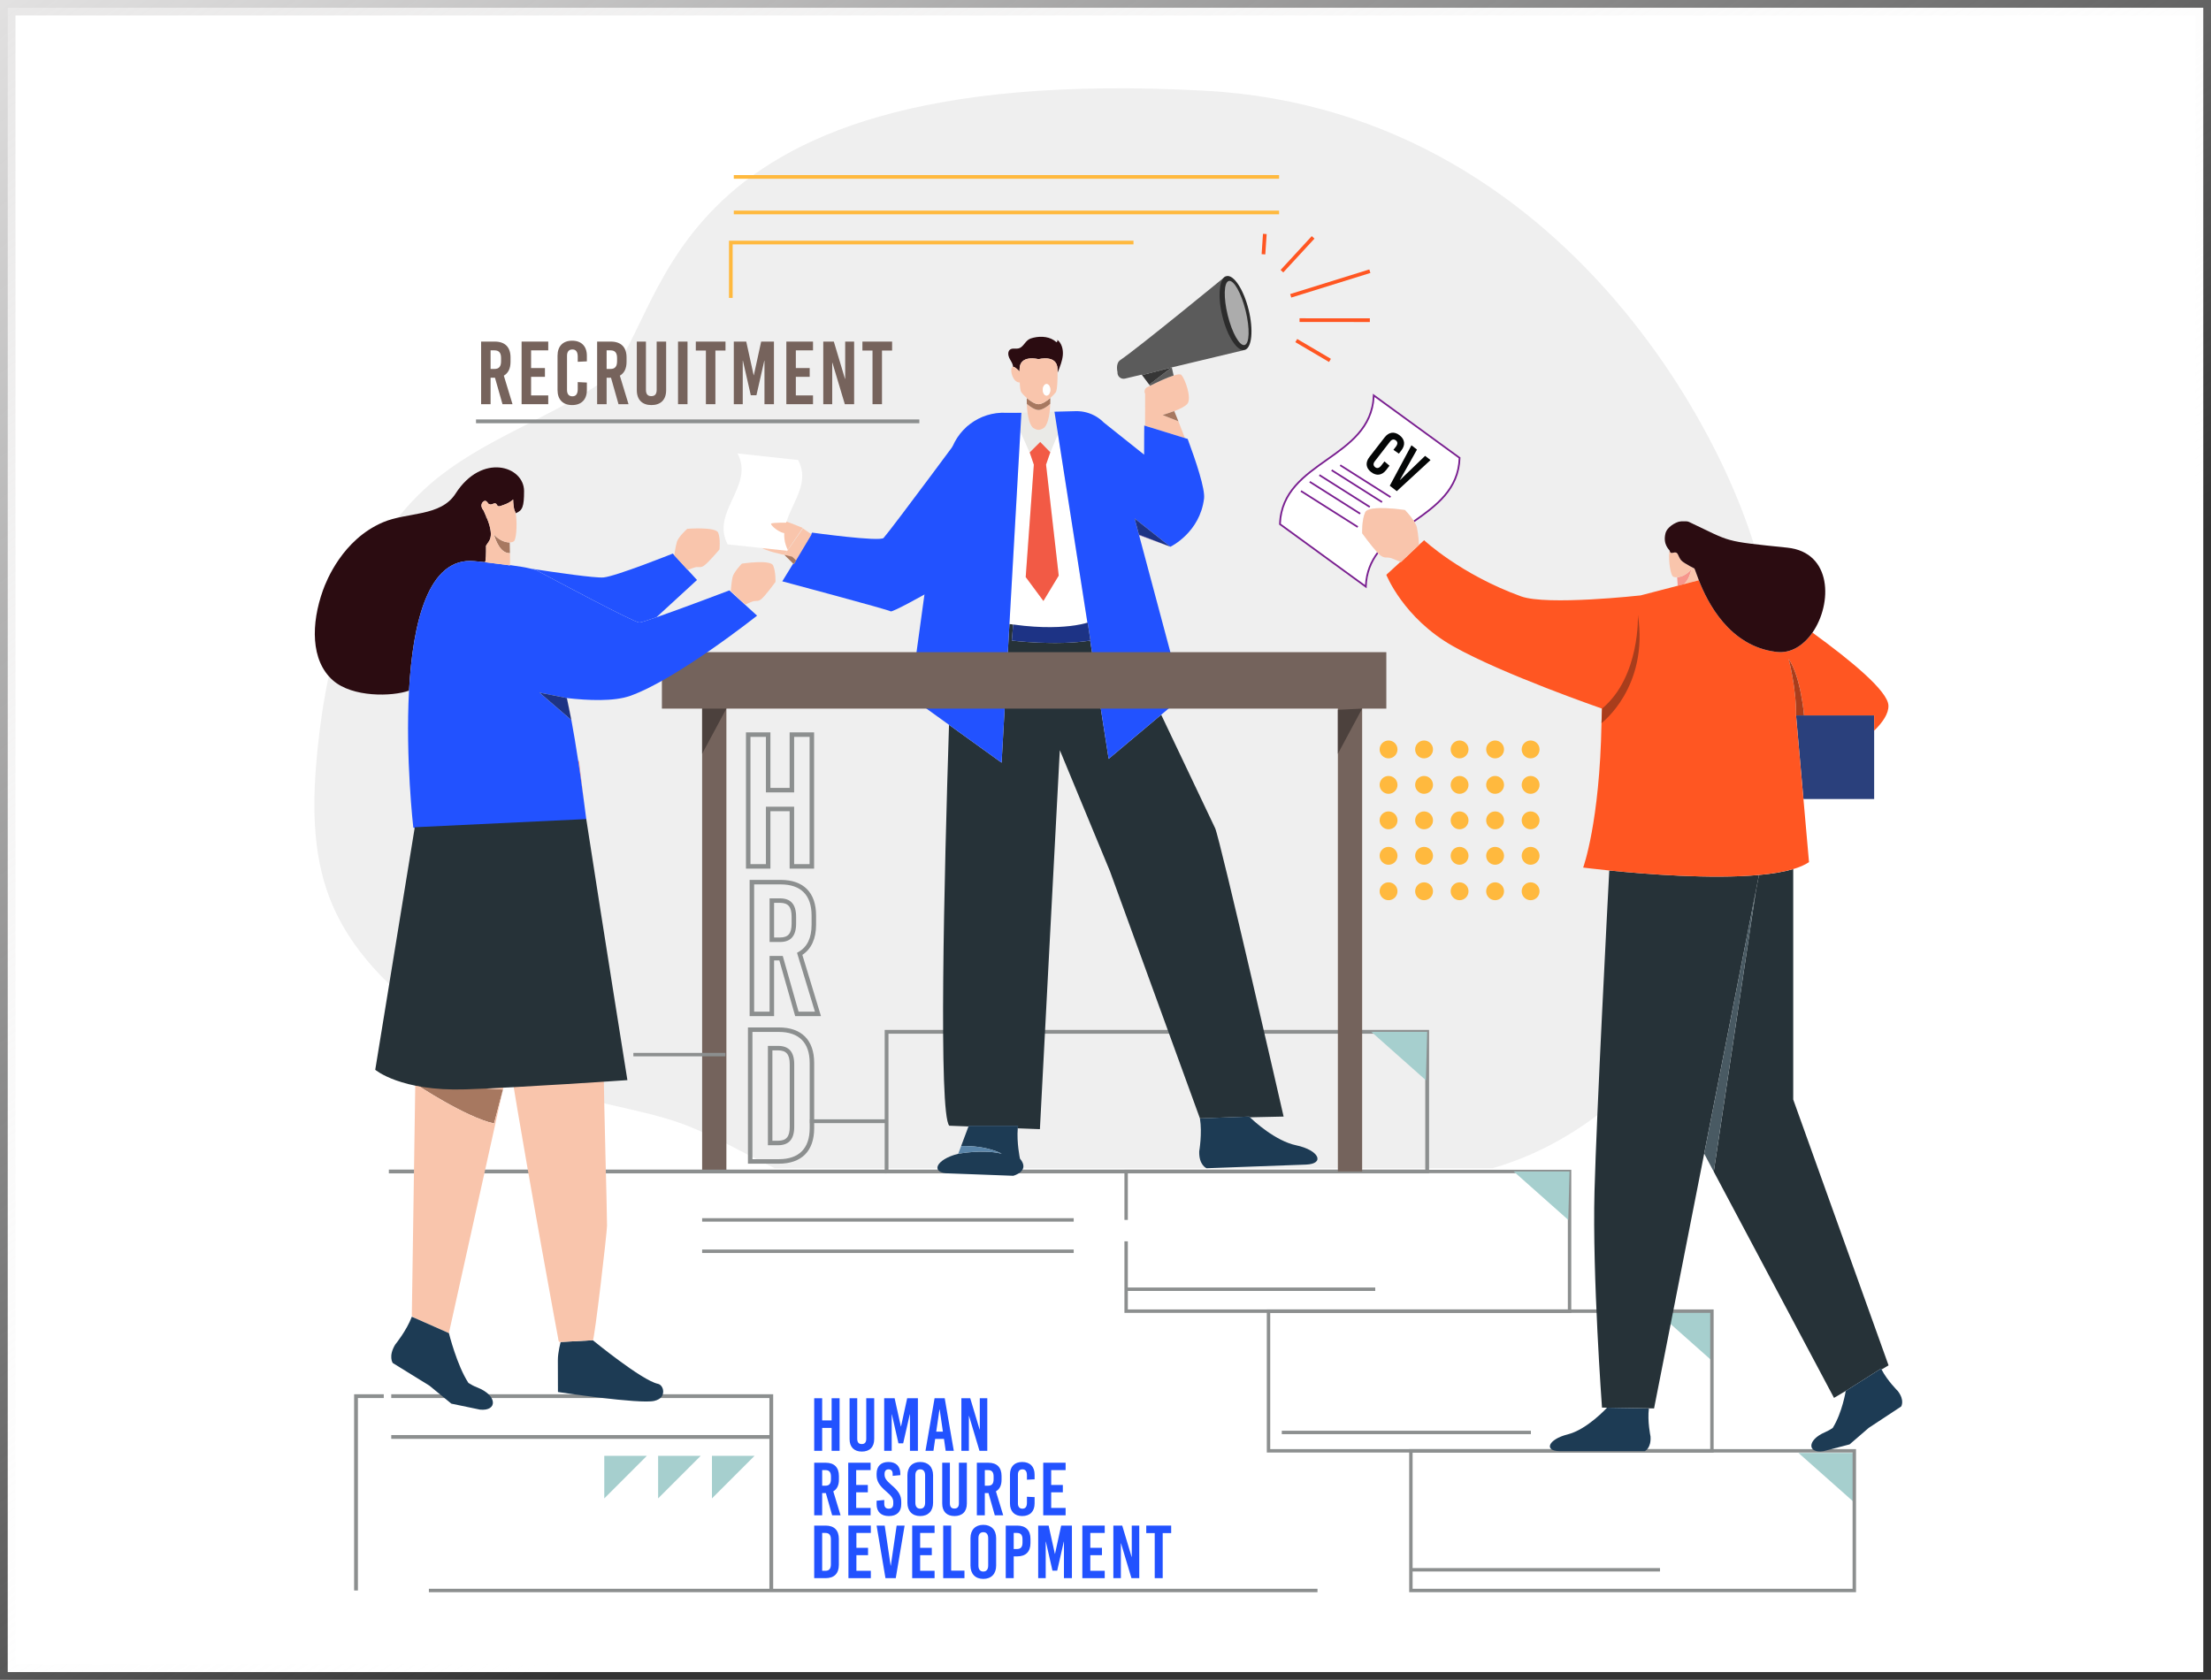 <?xml version="1.0" encoding="UTF-8"?> <svg xmlns="http://www.w3.org/2000/svg" width="429" height="326" viewBox="0 0 429 326" fill="none"><rect x="0" y="0" width="429" height="326" fill="#333333" stroke="none"/><path d="M3 1.5H1.5V3V323V324.5H3H426H427.5V323V3V1.5H426H3Z" fill="white"></path><path d="M3 1.5H1.5V3V323V324.5H3H426H427.5V323V3V1.5H426H3Z" stroke="url(#paint0_linear_10378_2779)" stroke-width="3"></path><path d="M291.089 252.81H220.176V238.464H276.744C284.666 238.464 291.089 244.887 291.089 252.81Z" fill="white"></path><path d="M318.252 280.361H247.339V266.016H303.907C311.829 266.016 318.252 272.438 318.252 280.361Z" fill="white"></path><path d="M347.226 306.275H276.312V291.929H332.88C340.803 291.929 347.226 298.352 347.226 306.275Z" fill="white"></path><path d="M342.597 115.902C340.47 94.593 307.63 21.605 233.783 17.605C122.842 11.595 130.712 64.915 116.099 74.625C105.672 81.552 93.335 85.536 83.803 93.65C69.197 106.085 63.588 126.132 61.633 145.215C60.628 155.016 60.435 165.209 64 174.395C68.377 185.671 77.92 194.142 87.991 200.841C95.777 206.021 104.146 210.448 113.128 213.05C119.317 214.843 125.754 215.757 131.828 217.905C138.263 220.179 144.173 223.776 150.325 226.722H289.593C310.662 220.679 327.184 202.897 335.485 182.54C344.004 161.646 344.839 138.354 342.597 115.902Z" fill="#EFEFEF"></path><path d="M150.02 308.667H149.284V271.322H75.915V270.585H150.02V308.667Z" fill="#8C8F8F"></path><path d="M69.445 308.667H68.709V270.585H74.463V271.322H69.445V308.667Z" fill="#8C8F8F"></path><path d="M271.155 145.443C271.155 146.4 270.379 147.176 269.421 147.176C268.464 147.176 267.688 146.4 267.688 145.443C267.688 144.485 268.464 143.709 269.421 143.709C270.379 143.709 271.155 144.485 271.155 145.443Z" fill="#FFB93E"></path><path d="M278.046 145.443C278.046 146.4 277.269 147.176 276.312 147.176C275.355 147.176 274.579 146.4 274.579 145.443C274.579 144.485 275.355 143.709 276.312 143.709C277.269 143.709 278.046 144.485 278.046 145.443Z" fill="#FFB93E"></path><path d="M284.936 145.443C284.936 146.4 284.16 147.176 283.202 147.176C282.245 147.176 281.47 146.4 281.47 145.443C281.47 144.485 282.245 143.709 283.202 143.709C284.16 143.709 284.936 144.485 284.936 145.443Z" fill="#FFB93E"></path><path d="M291.828 145.443C291.828 146.4 291.051 147.176 290.094 147.176C289.137 147.176 288.361 146.4 288.361 145.443C288.361 144.485 289.137 143.709 290.094 143.709C291.051 143.709 291.828 144.485 291.828 145.443Z" fill="#FFB93E"></path><path d="M298.718 145.443C298.718 146.4 297.941 147.176 296.985 147.176C296.027 147.176 295.251 146.4 295.251 145.443C295.251 144.485 296.027 143.709 296.985 143.709C297.941 143.709 298.718 144.485 298.718 145.443Z" fill="#FFB93E"></path><path d="M271.155 152.325C271.155 153.282 270.379 154.058 269.421 154.058C268.464 154.058 267.688 153.282 267.688 152.325C267.688 151.367 268.464 150.591 269.421 150.591C270.379 150.591 271.155 151.367 271.155 152.325Z" fill="#FFB93E"></path><path d="M278.046 152.325C278.046 153.282 277.269 154.058 276.312 154.058C275.355 154.058 274.579 153.282 274.579 152.325C274.579 151.367 275.355 150.591 276.312 150.591C277.269 150.591 278.046 151.367 278.046 152.325Z" fill="#FFB93E"></path><path d="M284.936 152.325C284.936 153.282 284.16 154.058 283.202 154.058C282.245 154.058 281.47 153.282 281.47 152.325C281.47 151.367 282.245 150.591 283.202 150.591C284.16 150.591 284.936 151.367 284.936 152.325Z" fill="#FFB93E"></path><path d="M291.828 152.325C291.828 153.282 291.051 154.058 290.094 154.058C289.137 154.058 288.361 153.282 288.361 152.325C288.361 151.367 289.137 150.591 290.094 150.591C291.051 150.591 291.828 151.367 291.828 152.325Z" fill="#FFB93E"></path><path d="M298.718 152.325C298.718 153.282 297.941 154.058 296.985 154.058C296.027 154.058 295.251 153.282 295.251 152.325C295.251 151.367 296.027 150.591 296.985 150.591C297.941 150.591 298.718 151.367 298.718 152.325Z" fill="#FFB93E"></path><path d="M271.155 159.207C271.155 160.165 270.379 160.94 269.421 160.94C268.464 160.94 267.688 160.165 267.688 159.207C267.688 158.249 268.464 157.474 269.421 157.474C270.379 157.474 271.155 158.249 271.155 159.207Z" fill="#FFB93E"></path><path d="M278.046 159.207C278.046 160.165 277.269 160.94 276.312 160.94C275.355 160.94 274.579 160.165 274.579 159.207C274.579 158.249 275.355 157.474 276.312 157.474C277.269 157.474 278.046 158.249 278.046 159.207Z" fill="#FFB93E"></path><path d="M284.936 159.207C284.936 160.165 284.16 160.94 283.202 160.94C282.245 160.94 281.47 160.165 281.47 159.207C281.47 158.249 282.245 157.474 283.202 157.474C284.16 157.474 284.936 158.249 284.936 159.207Z" fill="#FFB93E"></path><path d="M291.828 159.207C291.828 160.165 291.051 160.94 290.094 160.94C289.137 160.94 288.361 160.165 288.361 159.207C288.361 158.249 289.137 157.474 290.094 157.474C291.051 157.474 291.828 158.249 291.828 159.207Z" fill="#FFB93E"></path><path d="M298.718 159.207C298.718 160.165 297.941 160.94 296.985 160.94C296.027 160.94 295.251 160.165 295.251 159.207C295.251 158.249 296.027 157.474 296.985 157.474C297.941 157.474 298.718 158.249 298.718 159.207Z" fill="#FFB93E"></path><path d="M271.155 166.089C271.155 167.046 270.379 167.823 269.421 167.823C268.464 167.823 267.688 167.046 267.688 166.089C267.688 165.132 268.464 164.355 269.421 164.355C270.379 164.355 271.155 165.132 271.155 166.089Z" fill="#FFB93E"></path><path d="M278.046 166.089C278.046 167.046 277.269 167.823 276.312 167.823C275.355 167.823 274.579 167.046 274.579 166.089C274.579 165.132 275.355 164.355 276.312 164.355C277.269 164.355 278.046 165.132 278.046 166.089Z" fill="#FFB93E"></path><path d="M284.936 166.089C284.936 167.046 284.16 167.823 283.202 167.823C282.245 167.823 281.47 167.046 281.47 166.089C281.47 165.132 282.245 164.355 283.202 164.355C284.16 164.355 284.936 165.132 284.936 166.089Z" fill="#FFB93E"></path><path d="M291.828 166.089C291.828 167.046 291.051 167.823 290.094 167.823C289.137 167.823 288.361 167.046 288.361 166.089C288.361 165.132 289.137 164.355 290.094 164.355C291.051 164.355 291.828 165.132 291.828 166.089Z" fill="#FFB93E"></path><path d="M298.718 166.089C298.718 167.046 297.941 167.823 296.985 167.823C296.027 167.823 295.251 167.046 295.251 166.089C295.251 165.132 296.027 164.355 296.985 164.355C297.941 164.355 298.718 165.132 298.718 166.089Z" fill="#FFB93E"></path><path d="M271.155 172.971C271.155 173.928 270.379 174.705 269.421 174.705C268.464 174.705 267.688 173.928 267.688 172.971C267.688 172.014 268.464 171.237 269.421 171.237C270.379 171.237 271.155 172.014 271.155 172.971Z" fill="#FFB93E"></path><path d="M278.046 172.971C278.046 173.928 277.269 174.705 276.312 174.705C275.355 174.705 274.579 173.928 274.579 172.971C274.579 172.014 275.355 171.237 276.312 171.237C277.269 171.237 278.046 172.014 278.046 172.971Z" fill="#FFB93E"></path><path d="M284.936 172.971C284.936 173.928 284.16 174.705 283.202 174.705C282.245 174.705 281.47 173.928 281.47 172.971C281.47 172.014 282.245 171.237 283.202 171.237C284.16 171.237 284.936 172.014 284.936 172.971Z" fill="#FFB93E"></path><path d="M291.828 172.971C291.828 173.928 291.051 174.705 290.094 174.705C289.137 174.705 288.361 173.928 288.361 172.971C288.361 172.014 289.137 171.237 290.094 171.237C291.051 171.237 291.828 172.014 291.828 172.971Z" fill="#FFB93E"></path><path d="M298.718 172.971C298.718 173.928 297.941 174.705 296.985 174.705C296.027 174.705 295.251 173.928 295.251 172.971C295.251 172.014 296.027 171.237 296.985 171.237C297.941 171.237 298.718 172.014 298.718 172.971Z" fill="#FFB93E"></path><path d="M321.333 254.457L331.916 263.855L332.164 254.457H321.333Z" fill="#A6CFCE"></path><path d="M348.958 281.97L359.542 291.368L359.79 281.97H348.958Z" fill="#A6CFCE"></path><path d="M172.392 226.983H276.546V200.614H172.392V226.983ZM277.281 227.719H171.656V199.878H277.281V227.719Z" fill="#8C8F8F"></path><path d="M304.872 254.79H218.172V240.905H218.836V254.125H304.208V227.683H218.836V236.75H218.172V227.019H304.872V254.79Z" fill="#8C8F8F"></path><path d="M246.461 281.23H331.833V254.79H246.461V281.23ZM332.497 281.895H245.797V254.125H332.497V281.895Z" fill="#8C8F8F"></path><path d="M274.086 308.335H359.458V281.895H274.086V308.335ZM360.122 308.999H273.423V281.23H360.122V308.999Z" fill="#8C8F8F"></path><path d="M341.298 169.808C331.978 170.655 319.222 169.641 312.247 168.936C311.921 175.144 309.784 216.124 309.381 231.209C308.946 247.549 310.835 273.172 310.835 273.172L311.815 273.189H311.816L320.938 273.333L330.662 223.89L341.298 169.808Z" fill="#263238"></path><path d="M365.081 265.786L366.437 264.977L347.939 213.384V168.667C346.1 169.213 343.825 169.58 341.297 169.808L330.662 223.89L340.701 172.844L332.52 227.387L330.662 223.89L355.853 271.291L358.35 269.801L364.984 265.598C365.014 265.661 365.049 265.723 365.081 265.786Z" fill="#263238"></path><path d="M311.815 273.189C311.815 273.189 307.968 277.427 304.165 278.378C300.361 279.329 299.489 281.627 302.659 281.627H319.142C319.142 281.627 320.409 281.072 320.25 278.774C320.25 278.774 319.617 275.816 319.934 273.333L311.816 273.189H311.815Z" fill="#1D3B54"></path><path d="M368.241 269.967C368.241 269.967 366.206 267.963 365.081 265.786C365.048 265.723 365.014 265.661 364.983 265.598L358.35 269.801L358.125 269.944C358.125 269.944 357.473 274.103 355.613 277.109H355.629C355.143 277.436 354.642 277.725 354.129 277.944C350.523 279.482 350.703 282.129 353.834 281.629L358.88 280.312L362.588 277.109L368.884 272.959C368.884 272.959 369.638 271.799 368.241 269.967Z" fill="#1D3B54"></path><path d="M332.52 227.387L340.701 172.844L330.662 223.89L332.52 227.387Z" fill="#495A63"></path><path d="M326.717 113.371C327.577 112.662 328 111.328 328.2 110.396C328.072 110.579 327.931 110.75 327.771 110.898C326.93 111.677 326.056 111.984 325.42 112.028C325.421 112.035 325.421 112.041 325.422 112.048C325.47 112.844 325.482 113.122 325.527 113.681L326.717 113.371Z" fill="#F7968C"></path><path d="M327.771 110.898C327.931 110.75 328.072 110.579 328.2 110.396C328 111.328 327.577 112.662 326.717 113.371L329.628 112.615C329.095 111.257 328.829 110.355 328.749 110.317C328.1 110.006 327.47 109.653 326.865 109.265C326.619 109.108 326.374 108.941 326.184 108.722C325.895 108.388 325.749 107.957 325.544 107.566C325.073 106.67 324.162 107.887 323.977 106.891C323.659 107.497 323.939 111.09 324.548 111.823C324.674 111.974 324.995 112.058 325.42 112.028C325.421 112.035 325.421 112.041 325.422 112.048C325.421 112.041 325.421 112.035 325.42 112.028C326.056 111.984 326.93 111.677 327.771 110.898Z" fill="#F9C5AC"></path><path d="M350.035 138.835H348.489L349.922 155.065H363.642V141.807V138.835H350.035Z" fill="#2A407C"></path><path d="M341.298 169.808C343.825 169.579 346.1 169.213 347.939 168.667C349.176 168.299 350.217 167.85 351.002 167.307L349.922 155.065L348.488 138.835C348.552 133.447 347.037 127.874 347.037 127.874C349.447 131.35 350.035 138.835 350.035 138.835H363.642V141.807C365.331 140.159 366.462 138.474 366.413 136.931C366.326 134.125 359.168 128.21 351.672 122.77C349.965 125.23 347.507 126.86 344.686 126.52C335.485 125.414 331.276 116.817 329.628 112.615L326.717 113.371L325.527 113.681L318.322 115.552C318.322 115.552 300.188 117.573 295.124 115.735C283.361 111.464 276.32 104.842 276.32 104.842L275.333 105.745L271.795 109.094C271.795 109.094 271.793 109.093 271.713 109.058L268.989 111.55C268.989 111.55 272.287 119.95 281.936 125.408C291.584 130.866 310.845 137.522 310.845 137.522L310.847 137.514C310.796 138.423 310.757 139.356 310.74 140.334C310.4 159.624 307.181 168.369 307.181 168.369C307.181 168.369 309.141 168.621 312.246 168.936C319.222 169.641 331.977 170.655 341.298 169.808Z" fill="#FF5622"></path><path d="M325.544 107.566C325.749 107.957 325.894 108.388 326.184 108.722C326.374 108.941 326.619 109.108 326.865 109.265C327.47 109.653 328.1 110.006 328.749 110.317C328.829 110.355 329.095 111.257 329.628 112.615C331.276 116.817 335.485 125.414 344.686 126.52C347.506 126.86 349.965 125.23 351.672 122.77C355.569 117.153 355.526 107.186 346.785 106.284C334.098 104.974 336.133 105.264 327.71 101.289C327.379 101.133 326.985 101.181 326.619 101.174C326.341 101.168 326.06 101.174 325.79 101.239C325.141 101.397 323.467 102.212 323.144 103.537C322.609 105.728 323.944 106.718 323.976 106.891C324.162 107.887 325.073 106.67 325.544 107.566Z" fill="#2B0C11"></path><path d="M347.037 127.874C347.037 127.874 348.552 133.447 348.488 138.835H350.035C350.035 138.835 349.447 131.35 347.037 127.874Z" fill="#A83D1C"></path><path d="M271.02 95.318L269.66 94.266L273.867 86.419L274.939 87.249L271.619 93.15L271.639 93.165L276.513 88.469L277.563 89.284L271.02 95.318ZM268.957 91.215C268.142 92.265 267.062 92.412 266.032 91.613C265.011 90.822 264.891 89.746 265.706 88.695L268.654 84.889C269.469 83.838 270.541 83.684 271.562 84.475C272.592 85.274 272.72 86.357 271.906 87.408L271.423 88.033L270.372 87.299L270.811 86.732C271.24 86.178 271.225 85.769 270.838 85.47C270.451 85.17 270.051 85.255 269.698 85.712L266.763 89.5C266.411 89.955 266.428 90.365 266.814 90.665C267.199 90.963 267.6 90.877 268.029 90.321L268.628 89.549L269.602 90.382L268.957 91.215ZM283.034 88.941L266.694 77.047C266.356 83.152 261.875 86.31 257.542 89.363C253.223 92.407 248.756 95.553 248.52 101.64L264.858 113.534C265.002 110.949 265.893 108.896 267.196 107.151C266.014 105.864 264.3 103.495 264.3 103.495C264.3 103.495 264.203 100.938 264.89 99.42C265.577 97.901 272.61 98.981 272.61 98.981C272.61 98.981 273.583 99.987 274.275 101.032C278.51 98.045 282.802 94.905 283.034 88.941Z" fill="white"></path><path d="M267.196 107.151C265.893 108.896 265.002 110.949 264.858 113.534L248.52 101.64C248.756 95.553 253.223 92.407 257.542 89.363C261.875 86.309 266.356 83.152 266.694 77.047L283.033 88.941C282.802 94.905 278.51 98.045 274.275 101.032C274.337 101.126 274.396 101.22 274.454 101.314C278.78 98.261 283.171 95.055 283.369 88.864L283.372 88.777L266.64 76.595L266.386 76.41L266.376 76.726C266.179 82.87 261.691 86.032 257.351 89.09C252.943 92.196 248.386 95.407 248.184 101.717L248.181 101.804L265.167 114.171L265.176 113.856C265.26 111.234 266.13 109.159 267.432 107.4C267.356 107.322 267.278 107.24 267.196 107.151Z" fill="#791E90"></path><path d="M275.333 105.745H275.334C275.334 105.745 275.2 103.652 274.921 102.366C274.853 102.05 274.677 101.685 274.454 101.314C274.397 101.22 274.337 101.126 274.275 101.032C273.583 99.987 272.61 98.981 272.61 98.981C272.61 98.981 265.577 97.901 264.89 99.42C264.203 100.938 264.3 103.495 264.3 103.495C264.3 103.495 266.014 105.864 267.196 107.151C267.278 107.24 267.356 107.322 267.432 107.4C267.636 107.609 267.821 107.777 267.963 107.872C268.922 108.508 269.034 107.904 270.415 108.498C271.26 108.863 271.586 109.003 271.713 109.058C271.793 109.093 271.795 109.094 271.795 109.094L275.333 105.745Z" fill="#F9C5AC"></path><path d="M268.029 90.321C267.6 90.877 267.199 90.963 266.814 90.665C266.428 90.365 266.411 89.955 266.763 89.5L269.698 85.712C270.051 85.255 270.451 85.17 270.838 85.47C271.225 85.769 271.24 86.178 270.811 86.732L270.372 87.299L271.423 88.033L271.906 87.408C272.72 86.357 272.592 85.274 271.562 84.475C270.541 83.684 269.469 83.838 268.654 84.889L265.706 88.695C264.891 89.746 265.011 90.822 266.032 91.613C267.062 92.412 268.142 92.265 268.957 91.215L269.602 90.382L268.628 89.549L268.029 90.321Z" fill="#040606"></path><path d="M271.64 93.165L271.62 93.15L274.939 87.249L273.867 86.419L269.66 94.266L271.02 95.318L277.563 89.284L276.513 88.469L271.64 93.165Z" fill="#040606"></path><path d="M260.035 90.281L269.815 96.475L260.035 90.281Z" fill="#791E90"></path><path d="M269.726 96.616L259.947 90.422L260.125 90.141L269.904 96.335L269.726 96.616Z" fill="#791E90"></path><path d="M258.378 91.247L268.158 97.442L258.378 91.247Z" fill="#791E90"></path><path d="M268.069 97.582L258.29 91.387L258.468 91.106L268.248 97.302L268.069 97.582Z" fill="#791E90"></path><path d="M255.997 92.193L265.777 98.388L255.997 92.193Z" fill="#791E90"></path><path d="M265.687 98.529L255.908 92.333L256.086 92.053L265.865 98.248L265.687 98.529Z" fill="#791E90"></path><path d="M254.132 93.5L263.912 99.695L254.132 93.5Z" fill="#791E90"></path><path d="M263.823 99.836L254.042 93.641L254.221 93.361L264.001 99.555L263.823 99.836Z" fill="#791E90"></path><path d="M252.42 95.291L263.449 102.276L252.42 95.291Z" fill="#791E90"></path><path d="M263.359 102.417L252.332 95.431L252.51 95.15L263.537 102.136L263.359 102.417Z" fill="#791E90"></path><path d="M317.801 119.29C317.801 119.29 318.309 131.306 310.845 137.522L310.74 140.334C310.74 140.334 319.967 133.402 317.801 119.29Z" fill="#A83D1C"></path><path d="M197.819 72.104C197.822 71.838 197.826 71.668 197.826 71.668C197.826 68.727 201.507 69.704 201.507 69.704C201.507 69.704 205.188 68.727 205.188 71.668C205.188 71.668 205.195 71.931 205.198 72.328L205.287 72.139C205.676 71.096 206.12 70.052 206.219 68.934C206.318 67.815 205.999 66.577 205.139 65.935C205.237 66.099 205.157 66.35 204.987 66.416C203.798 65.316 202.053 65.174 200.52 65.535C200.171 65.617 199.821 65.725 199.522 65.935C198.842 66.412 198.468 67.382 197.682 67.603C197.095 67.766 196.378 67.471 195.92 67.895C195.531 68.256 195.588 68.93 195.812 69.426C196.036 69.923 196.39 70.356 196.524 70.887C196.548 70.987 196.561 71.088 196.574 71.191C196.996 71.192 197.663 71.925 197.819 72.104Z" fill="#2B0C11"></path><path d="M242.523 216.836L249.059 216.694C249.059 216.694 236.718 162.719 235.772 160.727L225.308 138.712L215.11 147.274L211.528 124.324C204.767 125.369 196.321 124.317 196.321 124.317L196.582 121.199C196.604 121.201 196.624 121.203 196.646 121.207C196.381 121.165 196.12 121.122 195.862 121.078L194.337 148.016L184.138 140.67C183.195 170.221 182.075 216.331 184.194 218.469L187.914 218.61L187.967 218.469H197.529C197.507 218.635 197.491 218.804 197.477 218.975L201.772 219.138C201.772 219.138 205.202 153.481 205.54 147.397C205.578 146.71 205.611 146.115 205.64 145.59L215.381 169.122L232.821 217.045L242.378 216.694C242.378 216.694 242.435 216.751 242.523 216.836Z" fill="#263238"></path><path d="M210.987 120.852L210.986 120.842C210.201 121.057 209.404 121.23 208.599 121.364C209.969 121.156 210.776 120.92 210.987 120.852Z" fill="#7A1D90"></path><path d="M204.772 79.894L208.719 79.795L203.668 79.914C203.667 79.917 203.667 79.919 203.667 79.922L204.772 79.894Z" fill="white"></path><path d="M197.343 80.08L199.361 80.029C199.361 80.024 199.361 80.02 199.36 80.015L195.258 80.112H197.348L197.343 80.08Z" fill="white"></path><path d="M208.599 121.364C209.404 121.23 210.201 121.057 210.986 120.842L205.053 82.823L205.198 84.34L203.791 87.776L202.964 90.174L205.424 111.712L202.453 116.633L199.018 111.991L200.596 90.174L199.792 87.806L197.98 83.704L195.863 121.078C196.121 121.122 196.382 121.165 196.646 121.207C202.288 121.989 206.271 121.719 208.599 121.364Z" fill="white"></path><path d="M201.834 85.77L203.791 87.776L205.198 84.34L205.053 82.823L204.596 79.899L204.772 79.894L203.667 79.922C203.528 81.091 203.246 82.289 202.675 82.936C202.675 82.936 202.144 83.423 201.507 83.423C200.871 83.423 200.34 82.936 200.34 82.936C199.786 82.309 199.504 81.164 199.361 80.029L197.343 80.08L197.348 80.112H198.183L197.98 83.704L199.792 87.806L201.834 85.77Z" fill="#EAEAE7"></path><path d="M199.227 78.014C199.225 77.926 199.225 77.84 199.224 77.757C199.225 77.84 199.225 77.924 199.227 78.014Z" fill="#F68B8F"></path><path d="M203.791 77.758C203.79 77.839 203.79 77.924 203.788 78.013C203.79 77.924 203.79 77.839 203.791 77.758Z" fill="#F68B8F"></path><path d="M200.34 82.936C200.34 82.936 200.871 83.423 201.507 83.423C202.144 83.423 202.675 82.936 202.675 82.936C203.246 82.289 203.528 81.091 203.667 79.922C203.667 79.919 203.667 79.917 203.668 79.915C203.744 79.268 203.776 78.637 203.786 78.108C203.784 78.196 203.782 78.284 203.779 78.379C203.093 78.972 202.227 79.542 201.507 79.571C200.787 79.542 199.922 78.972 199.235 78.378C199.232 78.283 199.23 78.192 199.228 78.103C199.239 78.661 199.274 79.333 199.36 80.015C199.361 80.02 199.361 80.024 199.361 80.029C199.504 81.164 199.786 82.309 200.34 82.936Z" fill="#F9C5AC"></path><path d="M201.507 79.571C202.227 79.542 203.093 78.972 203.779 78.379C203.782 78.284 203.784 78.196 203.787 78.108C203.787 78.076 203.788 78.044 203.788 78.013C203.789 77.924 203.79 77.839 203.791 77.758C203.791 77.737 203.791 77.718 203.791 77.699C203.791 77.527 203.789 77.373 203.787 77.243C203.099 77.839 202.229 78.413 201.507 78.442C200.785 78.413 199.916 77.839 199.227 77.243C199.225 77.373 199.224 77.527 199.224 77.699C199.224 77.718 199.224 77.737 199.224 77.757C199.225 77.839 199.225 77.926 199.227 78.014C199.227 78.043 199.227 78.073 199.228 78.103C199.23 78.192 199.232 78.283 199.235 78.378C199.922 78.972 200.788 79.542 201.507 79.571Z" fill="#A77860"></path><path d="M203.061 74.527C203.465 74.527 203.791 75.03 203.791 75.65C203.791 76.27 203.465 76.773 203.061 76.773C202.658 76.773 202.331 76.27 202.331 75.65C202.331 75.03 202.658 74.527 203.061 74.527ZM201.507 78.442C202.23 78.413 203.1 77.84 203.788 77.243C203.79 77.373 203.791 77.527 203.791 77.699C203.791 77.528 203.79 77.372 203.788 77.243C204.269 76.826 204.664 76.398 204.846 76.135C205.172 75.663 205.204 73.451 205.198 72.328C205.196 71.931 205.189 71.668 205.189 71.668C205.189 68.727 201.507 69.704 201.507 69.704C201.507 69.704 197.826 68.727 197.826 71.668C197.826 71.668 197.822 71.838 197.82 72.104C197.663 71.925 196.997 71.192 196.574 71.191C196.468 71.19 196.377 71.234 196.314 71.347C195.967 71.972 196.516 74.229 197.855 74.229V74.219C197.899 75.072 197.989 75.873 198.17 76.135C198.351 76.398 198.746 76.826 199.228 77.243C199.225 77.372 199.224 77.528 199.224 77.699C199.224 77.527 199.226 77.373 199.228 77.243C199.916 77.84 200.786 78.413 201.507 78.442Z" fill="#F9C5AC"></path><path d="M202.331 75.65C202.331 76.27 202.658 76.773 203.061 76.773C203.464 76.773 203.791 76.27 203.791 75.65C203.791 75.03 203.464 74.527 203.061 74.527C202.658 74.527 202.331 75.03 202.331 75.65Z" fill="white"></path><path d="M227.082 106.108C227.082 106.108 227.085 106.106 227.086 106.106C227.085 106.106 227.082 106.105 227.081 106.104L227.082 106.108Z" fill="#F68B8F"></path><path d="M227.083 106.108L226.832 106.014C226.987 106.075 227.083 106.108 227.083 106.108Z" fill="#F68B8F"></path><path d="M228.646 81.768L225.587 80.546L227.841 79.782L228.637 81.746C228.18 80.6 227.874 79.862 227.847 79.796C228.891 79.387 229.997 78.861 230.404 78.344C231.251 77.263 229.963 73.494 229.183 72.744C228.994 72.562 228.442 72.645 227.72 72.872C226.394 73.288 224.489 74.193 223.145 74.868C222.943 74.97 222.747 75.069 222.574 75.157C222.1 75.401 221.945 75.981 222.194 76.427L222.191 76.425C222.191 76.425 222.181 79.075 222.176 82.632L229.907 85.018C229.438 83.776 228.999 82.655 228.646 81.768Z" fill="#F9C5AC"></path><path d="M220.99 103.764L221.013 103.845L227.083 106.108L220.99 103.764Z" fill="#812896"></path><path d="M204.596 79.899L205.053 82.823L210.986 120.842L210.987 120.852C211.025 120.84 211.045 120.832 211.045 120.832L211.581 124.317C211.563 124.32 211.546 124.321 211.529 124.324L215.11 147.274L225.308 138.712L229.411 135.266L221.017 103.859L226.832 106.014L227.083 106.108L221.013 103.845L220.99 103.764L220.152 100.625L227.083 106.108L227.081 106.103C227.083 106.104 227.086 106.105 227.087 106.105H227.088L227.109 106.099C227.283 106.015 232.813 103.295 233.623 96.748C233.851 94.913 232.079 89.589 230.445 85.184L229.907 85.017L222.176 82.632L222.019 82.584L222.003 84.638C221.999 85.81 221.997 87.024 221.994 88.236L214.166 81.997C213.75 81.576 213.287 81.206 212.785 80.895L212.783 80.894V80.895C211.593 80.162 210.192 79.759 208.718 79.795L204.772 79.894L204.596 79.899Z" fill="#2252FF"></path><path d="M195.863 121.078L197.98 83.704L198.183 80.112H195.258C190.054 79.845 185.412 83.358 184.254 88.438L181.28 101.484L176.636 135.266L184.138 140.67L194.337 148.016L195.863 121.078Z" fill="#2252FF"></path><path d="M251.501 222.273C247.457 221.418 243.313 217.594 242.523 216.836C242.435 216.751 242.378 216.694 242.378 216.694L232.821 217.045C233.299 219.938 232.685 223.43 232.685 223.43C232.598 226.126 234.106 226.722 234.106 226.722L253.403 226.013C257.115 225.876 255.995 223.223 251.501 222.273Z" fill="#1D3B54"></path><path d="M227.362 71.294L222.983 74.652L221.591 72.795L227.362 71.294L221.37 72.5L223.145 74.868C224.489 74.193 226.394 73.288 227.72 72.872L227.362 71.294Z" fill="#5B5B5B"></path><path d="M222.984 74.652L227.362 71.294L221.591 72.795L222.984 74.652Z" fill="#363636"></path><path d="M227.841 79.782L225.587 80.546L228.646 81.768V81.769L228.637 81.746L227.841 79.782Z" fill="#A77860"></path><path d="M187.967 218.469L187.914 218.61L186.489 222.41C191.696 222.296 194.373 223.915 194.373 223.915C190.845 222.986 185.925 223.915 185.925 223.915C181.468 225.029 180.447 227.722 184.161 227.722L196.601 228.186C196.601 228.186 199.974 227.319 197.901 224.844C197.901 224.844 197.242 221.765 197.477 218.975C197.491 218.804 197.508 218.635 197.529 218.469H187.967Z" fill="#1D3B54"></path><path d="M194.373 223.915C194.373 223.915 191.696 222.296 186.489 222.409L185.925 223.915C185.925 223.915 190.845 222.986 194.373 223.915Z" fill="#5A85A9"></path><path d="M211.045 120.832C211.045 120.832 211.025 120.84 210.987 120.852C210.776 120.92 209.969 121.156 208.599 121.364C206.271 121.719 202.288 121.989 196.646 121.207C196.624 121.203 196.604 121.201 196.582 121.199L196.321 124.317C196.321 124.317 204.767 125.369 211.529 124.324C211.546 124.321 211.564 124.32 211.581 124.317L211.045 120.832Z" fill="#1D3385"></path><path d="M199.792 87.806L200.596 90.174L199.018 111.991L202.453 116.633L205.423 111.712L202.964 90.174L203.791 87.776L201.834 85.77L199.792 87.806Z" fill="#F25A45"></path><path d="M220.152 100.625L220.99 103.764L227.083 106.108L220.152 100.625Z" fill="#1D3385"></path><path d="M217.368 69.876C220.992 67.414 237.757 53.641 237.757 53.641L241.283 67.972L218.28 73.476C217.486 73.666 216.744 73.011 216.826 72.192C216.826 72.192 216.394 70.538 217.368 69.876Z" fill="#5B5B5B"></path><path d="M242.273 60.115C243.247 64.072 242.897 67.567 241.492 67.92C240.087 68.273 238.158 65.351 237.184 61.394C236.21 57.436 236.56 53.941 237.965 53.589C239.37 53.236 241.299 56.158 242.273 60.115Z" fill="#2C2C2C"></path><path d="M241.692 60.305C242.536 63.738 242.444 66.716 241.484 66.958C240.524 67.199 239.061 64.611 238.217 61.178C237.372 57.745 237.465 54.767 238.425 54.526C239.384 54.284 240.847 56.872 241.692 60.305Z" fill="#ACACAC"></path><path d="M187.858 82.584C187.858 82.584 173.143 102.474 171.447 104.394C170.746 105.187 157.583 103.366 157.583 103.366L151.787 112.818C151.787 112.818 172.54 118.368 172.809 118.643C173.078 118.919 179.72 115.182 179.72 115.182L187.858 82.584Z" fill="#2252FF"></path><path d="M155.763 102.458C155.763 102.458 148.658 99.444 147.963 100.266C147.267 101.088 146.361 104.964 147.299 105.957C148.237 106.95 152.191 107.685 152.191 107.685L155.763 102.458Z" fill="#F9C5AC"></path><path d="M141.191 105.646C145.112 106.07 149.032 106.494 152.952 106.918C149.59 100.604 158.224 95.588 154.861 89.275C150.941 88.85 147.02 88.427 143.1 88.002C146.462 94.316 137.828 99.332 141.191 105.646Z" fill="white"></path><path d="M155.792 102.548L157.465 103.712L154.02 109.492L152.205 107.684L155.792 102.548Z" fill="#F9C5AC"></path><path d="M152.205 107.684L153.717 108.048L154.464 108.759L154.02 109.492L152.205 107.684Z" fill="#A77860"></path><path d="M152.917 101.444C152.917 101.444 149.803 101.378 149.616 101.63C149.428 101.881 151.289 103.583 152.55 103.481C152.55 103.481 154.079 103.203 152.917 101.444Z" fill="#F9C5AC"></path><path d="M268.989 137.522H128.431V126.565H268.989V137.522Z" fill="#74635C"></path><path d="M264.296 227.352H259.587V132.495H264.296V227.352Z" fill="#74635C"></path><path d="M140.942 227.352H136.235V132.495H140.942V227.352Z" fill="#74635C"></path><path d="M264.296 137.522L259.587 146.295V137.754L264.296 137.522Z" fill="#4C413D"></path><path d="M140.942 137.522L136.235 146.295V137.522H140.942Z" fill="#4C413D"></path><path d="M154.086 167.701H157.086V143.005H154.086V153.782H148.612V143.005H145.613V167.701H148.612V156.561H154.086V167.701ZM157.959 168.575H153.213V157.434H149.484V168.575H144.74V142.132H149.484V152.909H153.213V142.132H157.959V168.575Z" fill="#8C8F8F"></path><path d="M150.196 181.942H151.331C152.94 181.942 153.596 181.158 153.596 179.237V177.922C153.596 176 152.94 175.216 151.331 175.216H150.196V181.942ZM151.331 182.816H149.323V174.344H151.331C153.442 174.344 154.47 175.514 154.47 177.922V179.237C154.47 181.645 153.442 182.816 151.331 182.816ZM154.947 196.333H158.12L154.647 184.91L154.949 184.737C156.622 183.784 157.469 182.017 157.469 179.491V177.665C157.469 173.721 155.397 171.637 151.476 171.637H146.325V196.333H149.323V185.521H151.879L154.947 196.333ZM159.297 197.206H154.289L151.219 186.394H150.196V197.206H145.452V170.763H151.476C155.904 170.763 158.342 173.215 158.342 177.665V179.491C158.342 182.165 157.424 184.169 155.682 185.313L159.297 197.206Z" fill="#8C8F8F"></path><path d="M149.867 221.384H150.965C152.575 221.384 153.232 220.601 153.232 218.68V206.554C153.232 204.632 152.575 203.848 150.965 203.848H149.867V221.384ZM150.965 222.257H148.995V202.975H150.965C153.078 202.975 154.105 204.146 154.105 206.554V218.68C154.105 221.086 153.078 222.257 150.965 222.257ZM145.996 224.964H151.112C155.032 224.964 157.103 222.88 157.103 218.936V206.296C157.103 202.352 155.032 200.268 151.112 200.268H145.996V224.964ZM151.112 225.838H145.124V199.395H151.112C155.538 199.395 157.976 201.846 157.976 206.296V218.936C157.976 223.386 155.538 225.838 151.112 225.838Z" fill="#8C8F8F"></path><path d="M140.756 205.002H122.891V204.335H140.756V205.002Z" fill="#8C8F8F"></path><path d="M172.024 217.964H157.149V217.228H172.024V217.964Z" fill="#8C8F8F"></path><path d="M172.024 227.719H75.45V226.983H172.024V227.719Z" fill="#8C8F8F"></path><path d="M266.082 200.246L276.666 209.645L276.914 200.246H266.082Z" fill="#A6CFCE"></path><path d="M293.707 227.352L304.291 236.749L304.539 227.352H293.707Z" fill="#A6CFCE"></path><path d="M92.034 108.9C92.302 108.925 93.077 108.996 94.114 109.102C94.284 108.807 94.323 107.447 94.307 105.904C94.508 105.623 94.72 105.308 94.936 104.95C95.881 103.384 94.335 100.251 94.335 100.251L94.158 100.634C94.199 100.504 94.256 100.375 94.335 100.251L93.856 99.123C93.015 98.119 93.549 97.366 94.029 97.215C94.331 97.12 94.611 97.505 94.778 97.806C94.791 97.789 94.806 97.772 94.82 97.754C94.943 97.859 95.094 97.921 95.251 97.906C95.434 97.891 95.601 97.793 95.776 97.735C95.951 97.677 96.161 97.666 96.297 97.799C96.402 97.9 96.44 98.064 96.546 98.164C96.71 98.317 96.959 98.256 97.166 98.187C97.81 97.971 98.465 97.747 99.04 97.356C99.208 97.242 99.401 97.102 99.564 96.934C99.579 97.534 99.646 98.779 99.936 99.27C99.978 99.342 100.016 99.461 100.05 99.607C101.389 99.09 101.684 98.315 101.685 95.306C101.685 90.43 93.487 87.828 88.395 95.791C85.492 100.331 78.985 99.341 74.259 101.381C66.455 104.75 63.328 112.694 62.654 114.58C60.362 120.992 60.232 128.2 64.605 132.044C68.386 135.366 76.058 135.206 79.363 134.03C80.078 120.914 83.043 108.037 92.034 108.9Z" fill="#2B0C11"></path><path d="M95.866 218.036L97.591 211.442L80.66 210.389C80.66 210.389 90.338 216.834 95.866 218.036Z" fill="#A77860"></path><path d="M127.653 268.561C124.522 267.9 115.033 260.105 115.033 260.105L108.787 260.444C108.787 260.444 108.234 262.443 108.241 263.981C108.255 267.152 108.257 270.146 108.257 270.146C108.257 270.146 124.145 272.551 126.964 271.871C128.373 271.531 128.701 270.721 128.676 269.996C128.652 269.265 128.197 268.677 127.653 268.561Z" fill="#1D3B54"></path><path d="M112.367 147.925C112.345 147.74 112.266 147.583 112.159 147.47C112.564 150.129 112.941 152.827 113.285 155.4C112.852 151.762 112.514 149.112 112.367 147.925Z" fill="#F57D6D"></path><path d="M117.103 205.208C116.961 189.947 115.093 171.165 113.726 159.191C113.031 162.055 93.244 165.735 81.312 161.072L79.905 255.406L80.451 255.779L87.098 258.721L97.591 211.442L95.866 218.036C90.338 216.834 80.66 210.388 80.66 210.388L97.591 211.442L98.821 205.901C103.165 232.25 108.295 259.713 108.295 259.713C108.348 260.105 108.377 260.482 108.696 260.445L115.033 260.105C115.345 260.068 117.79 239.126 117.782 237.859C117.754 233.086 117.208 216.499 117.103 205.208Z" fill="#F9C5AC"></path><path d="M103.973 110.609C103.973 110.609 104.067 110.659 104.23 110.747C104.292 110.776 104.348 110.806 104.396 110.836C107.18 112.329 123.045 120.815 124.048 120.815C124.329 120.815 125.608 120.407 127.354 119.802L135.24 112.558L130.544 107.432C130.544 107.432 119.512 111.846 117.105 112.065C115.489 112.213 107.852 111.105 103.01 110.362C103.378 110.45 103.697 110.54 103.95 110.63C103.958 110.624 103.965 110.615 103.973 110.609Z" fill="#2252FF"></path><path d="M109.997 135.514L110.854 139.686C110.574 138.2 110.288 136.796 109.997 135.514Z" fill="#852C99"></path><path d="M113.726 159.191C113.746 159.114 113.76 159.036 113.75 158.96C113.604 157.815 113.448 156.622 113.285 155.4C112.941 152.828 112.564 150.129 112.159 147.47C111.75 144.787 111.316 142.148 110.861 139.726L104.686 134.423L109.988 135.475V135.475C114.106 135.946 119.118 136.163 122.267 135.049C131.307 131.852 146.897 119.48 146.897 119.48L141.515 114.58C141.515 114.58 132.443 118.036 127.354 119.802C125.608 120.407 124.329 120.815 124.048 120.815C123.045 120.815 107.179 112.329 104.395 110.836C104.348 110.806 104.292 110.776 104.229 110.747C104.067 110.659 103.973 110.609 103.973 110.609C103.965 110.615 103.958 110.624 103.95 110.63C103.697 110.54 103.378 110.45 103.01 110.362C101.949 110.108 100.474 109.871 98.944 109.664C98.943 109.683 98.942 109.705 98.941 109.722L94.111 109.109C94.112 109.107 94.112 109.103 94.114 109.102C93.076 108.996 92.302 108.925 92.034 108.9C83.043 108.037 80.078 120.914 79.362 134.03C78.645 147.195 80.194 160.601 80.194 160.601C80.558 160.767 80.931 160.923 81.312 161.072C93.244 165.735 113.031 162.055 113.726 159.191Z" fill="#2252FF"></path><path d="M94.335 100.251C94.256 100.376 94.199 100.504 94.158 100.634L94.335 100.251Z" fill="#F57D6D"></path><path d="M95.833 103.69C96.24 105.129 97.166 107.397 98.941 107.361C98.937 106.57 98.923 106.293 98.897 105.272C98.227 105.285 97.284 105.023 96.329 104.22C96.147 104.068 95.984 103.886 95.833 103.69Z" fill="#A77860"></path><path d="M98.941 107.361C97.166 107.397 96.241 105.129 95.833 103.69C95.984 103.886 96.147 104.068 96.329 104.22C97.284 105.023 98.227 105.285 98.897 105.272C98.923 106.293 98.937 106.57 98.941 107.361ZM99.564 96.934C99.401 97.102 99.207 97.242 99.04 97.356C98.465 97.747 97.81 97.971 97.166 98.187C96.959 98.256 96.71 98.317 96.546 98.164C96.44 98.065 96.402 97.901 96.297 97.799C96.161 97.666 95.951 97.677 95.775 97.735C95.601 97.793 95.434 97.891 95.251 97.906C95.094 97.921 94.943 97.859 94.82 97.754C94.806 97.772 94.791 97.789 94.778 97.806C94.611 97.505 94.331 97.12 94.029 97.215C93.549 97.366 93.015 98.12 93.856 99.123L94.335 100.251C94.335 100.251 95.881 103.384 94.936 104.95C94.72 105.308 94.508 105.623 94.307 105.904C94.323 107.447 94.284 108.807 94.114 109.102C94.113 109.103 94.112 109.107 94.111 109.109L98.941 109.722C98.942 109.705 98.943 109.683 98.944 109.664C98.986 108.935 98.96 107.202 98.908 105.272C99.352 105.261 99.677 105.133 99.793 104.95C100.302 104.151 100.325 100.795 100.049 99.607C100.016 99.461 99.978 99.342 99.936 99.27C99.646 98.779 99.579 97.534 99.564 96.934Z" fill="#F9C5AC"></path><path d="M80.451 255.779L79.905 255.538C78.872 258.272 76.686 260.94 76.686 260.94C75.303 263.208 76.203 264.518 76.203 264.518L83.324 268.918L87.571 272.407L93.135 273.567C96.563 273.912 96.57 270.779 92.551 269.245C91.98 269.027 91.416 268.726 90.867 268.378L90.883 268.377C88.653 264.978 87.099 258.721 87.098 258.721L80.451 255.779Z" fill="#1D3B54"></path><path d="M104.686 134.424L110.861 139.726L110.861 139.726L110.854 139.686L109.996 135.514L109.989 135.475H109.988L104.686 134.424Z" fill="#1D3385"></path><path d="M133.341 102.63C133.341 102.63 138.911 102.177 139.364 103.404C139.818 104.633 139.599 106.63 139.599 106.63C139.599 106.63 137.271 109.41 136.483 109.854C135.697 110.299 135.643 109.819 134.528 110.207C133.413 110.597 133.413 110.597 133.413 110.597L130.829 107.775C130.829 107.775 131.051 106.144 131.341 105.151C131.632 104.16 133.341 102.63 133.341 102.63Z" fill="#F9C5AC"></path><path d="M143.94 109.387C143.94 109.387 149.464 108.538 150.003 109.731C150.543 110.923 150.467 112.931 150.467 112.931C150.467 112.931 148.343 115.869 147.59 116.369C146.837 116.868 146.748 116.394 145.664 116.861C144.58 117.329 144.58 117.329 144.58 117.329L141.801 114.698C141.801 114.698 141.906 113.055 142.126 112.044C142.345 111.034 143.94 109.387 143.94 109.387Z" fill="#F9C5AC"></path><path d="M80.481 160.543L72.809 207.613C72.809 207.613 77.724 211.825 90.303 211.414C100.771 211.072 121.733 209.621 121.733 209.621C121.733 209.621 117.348 182.222 113.75 158.96L80.481 160.543Z" fill="#263238"></path><path d="M99.933 210.892L117.066 209.621L99.933 210.892Z" fill="#F57661"></path><path d="M208.331 243.169H136.235V242.498H208.331V243.169Z" fill="#8C8F8F"></path><path d="M208.331 237.085H136.235V236.414H208.331V237.085Z" fill="#8C8F8F"></path><path d="M149.652 279.238H75.915V278.502H149.652V279.238Z" fill="#8C8F8F"></path><path d="M95.189 67.993V71.604H95.936C96.82 71.604 97.221 71.135 97.221 70.109V69.485C97.221 68.462 96.82 67.993 95.936 67.993H95.189ZM97.498 78.441L96.04 73.303H95.189V78.441H93.349V66.293H96.005C97.984 66.293 99.059 67.368 99.059 69.364V70.231C99.059 71.516 98.607 72.418 97.758 72.905L99.442 78.441H97.498Z" fill="#76635C"></path><path d="M106.376 67.993H103.046V71.429H105.735V73.131H103.046V76.74H106.376V78.441H101.205V66.293H106.376V67.993Z" fill="#76635C"></path><path d="M113.869 69.035V70.129L112.099 70.214V69.225C112.099 68.253 111.736 67.82 111.059 67.82C110.381 67.82 110.018 68.253 110.018 69.052V75.682C110.018 76.48 110.381 76.914 111.059 76.914C111.736 76.914 112.099 76.48 112.099 75.507V74.154L113.869 74.241V75.699C113.869 77.539 112.811 78.613 111.007 78.613C109.219 78.613 108.177 77.539 108.177 75.699V69.035C108.177 67.195 109.219 66.119 111.007 66.119C112.811 66.119 113.869 67.195 113.869 69.035Z" fill="#76635C"></path><path d="M117.701 67.993V71.604H118.447C119.332 71.604 119.73 71.135 119.73 70.109V69.485C119.73 68.462 119.332 67.993 118.447 67.993H117.701ZM120.009 78.441L118.552 73.303H117.701V78.441H115.861V66.293H118.517C120.495 66.293 121.57 67.368 121.57 69.364V70.231C121.57 71.516 121.12 72.418 120.269 72.905L121.952 78.441H120.009Z" fill="#76635C"></path><path d="M129.252 75.716C129.252 77.624 128.159 78.613 126.389 78.613C124.654 78.613 123.56 77.624 123.56 75.716V66.293H125.332V75.665C125.332 76.55 125.73 76.878 126.372 76.878C127.014 76.878 127.412 76.55 127.412 75.665V66.293H129.252V75.716Z" fill="#76635C"></path><path d="M133.396 78.441H131.556V66.293H133.396V78.441Z" fill="#76635C"></path><path d="M140.768 68.029H138.807V78.441H136.967V68.029H135.008V66.293H140.768V68.029Z" fill="#76635C"></path><path d="M150.17 78.441H148.331V70.007H148.296L146.77 76.706H145.676L144.148 70.007H144.114V78.441H142.378V66.293H144.792L146.231 72.818H146.267L147.689 66.293H150.17V78.441Z" fill="#76635C"></path><path d="M157.747 67.993H154.415V71.429H157.105V73.131H154.415V76.74H157.747V78.441H152.575V66.293H157.747V67.993Z" fill="#76635C"></path><path d="M165.727 78.441H163.921L161.509 70.389H161.474V78.441H159.739V66.293H161.787L163.956 73.529H163.99V66.293H165.727V78.441Z" fill="#76635C"></path><path d="M173.094 68.029H171.133V78.441H169.293V68.029H167.334V66.293H173.094V68.029Z" fill="#76635C"></path><path d="M142.157 57.815H141.444V46.713H219.932V47.426H142.157V57.815Z" fill="#FFB93E"></path><path d="M248.181 41.589H142.378V40.876H248.181V41.589Z" fill="#FFB93E"></path><path d="M248.181 34.69H142.378V33.977H248.181V34.69Z" fill="#FFB93E"></path><path d="M162.907 281.562H161.361V277.117H159.524V281.562H157.979V271.36H159.524V275.66H161.361V271.36H162.907V281.562Z" fill="#2252FF"></path><path d="M169.622 279.274C169.622 280.878 168.705 281.708 167.217 281.708C165.761 281.708 164.842 280.878 164.842 279.274V271.361H166.33V279.231C166.33 279.974 166.665 280.251 167.204 280.251C167.743 280.251 168.078 279.974 168.078 279.231V271.361H169.622V279.274Z" fill="#2252FF"></path><path d="M178.102 281.562H176.557V274.479H176.527L175.245 280.104H174.326L173.045 274.479H173.016V281.562H171.558V271.36H173.584L174.794 276.841H174.823L176.018 271.36H178.102V281.562Z" fill="#2252FF"></path><path d="M182.283 273.547L181.656 277.847H182.952L182.326 273.547H182.283ZM185.065 281.562H183.493L183.157 279.245H181.451L181.116 281.562H179.572L181.335 271.36H183.303L185.065 281.562Z" fill="#2252FF"></path><path d="M191.563 281.562H190.049L188.023 274.8H187.994V281.562H186.535V271.36H188.255L190.078 277.438H190.107V271.36H191.563V281.562Z" fill="#2252FF"></path><path d="M159.524 285.303V288.334H160.151C160.896 288.334 161.229 287.941 161.229 287.079V286.556C161.229 285.697 160.896 285.303 160.151 285.303H159.524ZM161.464 294.076L160.238 289.762H159.524V294.076H157.979V283.874H160.21C161.871 283.874 162.774 284.778 162.774 286.453V287.183C162.774 288.26 162.396 289.019 161.681 289.427L163.095 294.076H161.464Z" fill="#2252FF"></path><path d="M168.924 285.303H166.126V288.189H168.385V289.616H166.126V292.647H168.924V294.076H164.581V283.874H168.924V285.303Z" fill="#2252FF"></path><path d="M174.693 286.017V286.279L173.205 286.424V286.046C173.205 285.463 172.929 285.156 172.418 285.156C171.908 285.156 171.633 285.463 171.633 286.046V286.178C171.633 286.775 171.895 287.285 172.929 288.159C174.342 289.355 174.867 290.199 174.867 291.423V291.934C174.867 293.392 174.008 294.222 172.477 294.222C170.946 294.222 170.087 293.392 170.087 291.934V291.249L171.573 291.103V291.832C171.573 292.473 171.865 292.794 172.447 292.794C173.031 292.794 173.321 292.473 173.321 291.832V291.496C173.321 290.855 173.016 290.345 171.982 289.471C170.568 288.276 170.087 287.43 170.087 286.236V286.017C170.087 284.559 170.917 283.729 172.389 283.729C173.861 283.729 174.693 284.559 174.693 286.017Z" fill="#2252FF"></path><path d="M177.605 286.323V291.627C177.605 292.386 177.941 292.794 178.554 292.794C179.166 292.794 179.5 292.386 179.5 291.627V286.323C179.5 285.565 179.166 285.156 178.554 285.156C177.941 285.156 177.605 285.565 177.605 286.323ZM181.045 286.308V291.643C181.045 293.246 180.099 294.222 178.554 294.222C177.008 294.222 176.062 293.246 176.062 291.643V286.308C176.062 284.704 177.008 283.729 178.554 283.729C180.099 283.729 181.045 284.704 181.045 286.308Z" fill="#2252FF"></path><path d="M187.6 291.788C187.6 293.392 186.682 294.222 185.196 294.222C183.739 294.222 182.82 293.392 182.82 291.788V283.874H184.307V291.745C184.307 292.487 184.642 292.765 185.181 292.765C185.721 292.765 186.056 292.487 186.056 291.745V283.874H187.6V291.788Z" fill="#2252FF"></path><path d="M191.083 285.303V288.334H191.709C192.454 288.334 192.788 287.941 192.788 287.079V286.556C192.788 285.697 192.454 285.303 191.709 285.303H191.083ZM193.021 294.076L191.796 289.762H191.083V294.076H189.538V283.874H191.767C193.429 283.874 194.333 284.778 194.333 286.453V287.183C194.333 288.26 193.955 289.019 193.24 289.427L194.653 294.076H193.021Z" fill="#2252FF"></path><path d="M200.743 286.178V287.096L199.257 287.168V286.337C199.257 285.521 198.949 285.156 198.382 285.156C197.813 285.156 197.507 285.521 197.507 286.192V291.759C197.507 292.429 197.813 292.794 198.382 292.794C198.949 292.794 199.257 292.429 199.257 291.613V290.477L200.743 290.548V291.774C200.743 293.318 199.853 294.222 198.339 294.222C196.838 294.222 195.963 293.318 195.963 291.774V286.178C195.963 284.633 196.838 283.729 198.339 283.729C199.853 283.729 200.743 284.633 200.743 286.178Z" fill="#2252FF"></path><path d="M206.76 285.303H203.962V288.189H206.221V289.616H203.962V292.647H206.76V294.076H202.417V283.874H206.76V285.303Z" fill="#2252FF"></path><path d="M159.524 297.501V304.845H160.138C160.881 304.845 161.216 304.454 161.216 303.592V298.754C161.216 297.895 160.881 297.501 160.138 297.501H159.524ZM162.761 298.652V303.696C162.761 305.371 161.857 306.275 160.195 306.275H157.979V296.073H160.195C161.857 296.073 162.761 296.977 162.761 298.652Z" fill="#2252FF"></path><path d="M168.966 297.501H166.168V300.387H168.427V301.815H166.168V304.845H168.966V306.275H164.623V296.073H168.966V297.501Z" fill="#2252FF"></path><path d="M173.803 306.275H171.807L170.087 296.073H171.66L172.812 303.855H172.841L173.977 296.073H175.523L173.803 306.275Z" fill="#2252FF"></path><path d="M181.336 297.501H178.538V300.387H180.797V301.815H178.538V304.845H181.336V306.275H176.993V296.073H181.336V297.501Z" fill="#2252FF"></path><path d="M184.555 304.816H187.134V306.275H183.01V296.073H184.555V304.816Z" fill="#2252FF"></path><path d="M189.843 298.522V303.825C189.843 304.583 190.179 304.993 190.791 304.993C191.404 304.993 191.738 304.583 191.738 303.825V298.522C191.738 297.764 191.404 297.355 190.791 297.355C190.179 297.355 189.843 297.764 189.843 298.522ZM193.283 298.507V303.841C193.283 305.445 192.337 306.419 190.791 306.419C189.246 306.419 188.3 305.445 188.3 303.841V298.507C188.3 296.903 189.246 295.927 190.791 295.927C192.337 295.927 193.283 296.903 193.283 298.507Z" fill="#2252FF"></path><path d="M196.69 297.501V300.62H197.317C198.062 300.62 198.395 300.227 198.395 299.368V298.754C198.395 297.895 198.062 297.501 197.317 297.501H196.69ZM199.94 298.652V299.468C199.94 301.144 199.037 302.047 197.375 302.047H196.69V306.275H195.145V296.073H197.375C199.037 296.073 199.94 296.977 199.94 298.652Z" fill="#2252FF"></path><path d="M207.984 306.275H206.439V299.191H206.41L205.128 304.816H204.209L202.927 299.191H202.898V306.275H201.44V296.073H203.466L204.676 301.553H204.705L205.899 296.073H207.984V306.275Z" fill="#2252FF"></path><path d="M214.35 297.501H211.552V300.387H213.812V301.815H211.552V304.845H214.35V306.275H210.007V296.073H214.35V297.501Z" fill="#2252FF"></path><path d="M221.052 306.275H219.537L217.512 299.513H217.482V306.275H216.024V296.073H217.744L219.567 302.15H219.596V296.073H221.052V306.275Z" fill="#2252FF"></path><path d="M227.244 297.531H225.598V306.275H224.052V297.531H222.406V296.073H227.244V297.531Z" fill="#2252FF"></path><path d="M178.379 82.137H92.362V81.402H178.379V82.137Z" fill="#8C8F8F"></path><path d="M117.247 290.799V282.539H125.507L117.247 290.799Z" fill="#A6CFCE"></path><path d="M127.694 290.799V282.539H135.954L127.694 290.799Z" fill="#A6CFCE"></path><path d="M138.141 290.799V282.539H146.4L138.141 290.799Z" fill="#A6CFCE"></path><path d="M255.633 309H83.215V308.336H255.633V309Z" fill="#8C8F8F"></path><path d="M297.041 278.329H248.705V277.664H297.041V278.329Z" fill="#8C8F8F"></path><path d="M322.089 304.982H273.754V304.317H322.089V304.982Z" fill="#8C8F8F"></path><path d="M266.838 250.534H218.503V249.87H266.838V250.534Z" fill="#8C8F8F"></path><path d="M244.793 49.325L245.505 49.373L245.77 45.426L245.058 45.378L244.793 49.325ZM254.523 45.824L248.47 52.39L248.993 52.873L255.046 46.307L254.523 45.824ZM251.335 66.403L257.872 70.251L258.234 69.637L251.698 65.789L251.335 66.403ZM252.148 62.481L265.793 62.494V61.781L252.148 61.769V62.481ZM265.688 52.292L250.331 57.067L250.543 57.748L265.9 52.972L265.688 52.292Z" fill="#FF5622"></path><defs><linearGradient id="paint0_linear_10378_2779" x1="-12.113" y1="-4.33" x2="290.217" y2="429.871" gradientUnits="userSpaceOnUse"><stop stop-color="#E7E6E6"></stop><stop offset="0.642" stop-color="#FCFCFC" stop-opacity="0"></stop></linearGradient></defs></svg> 